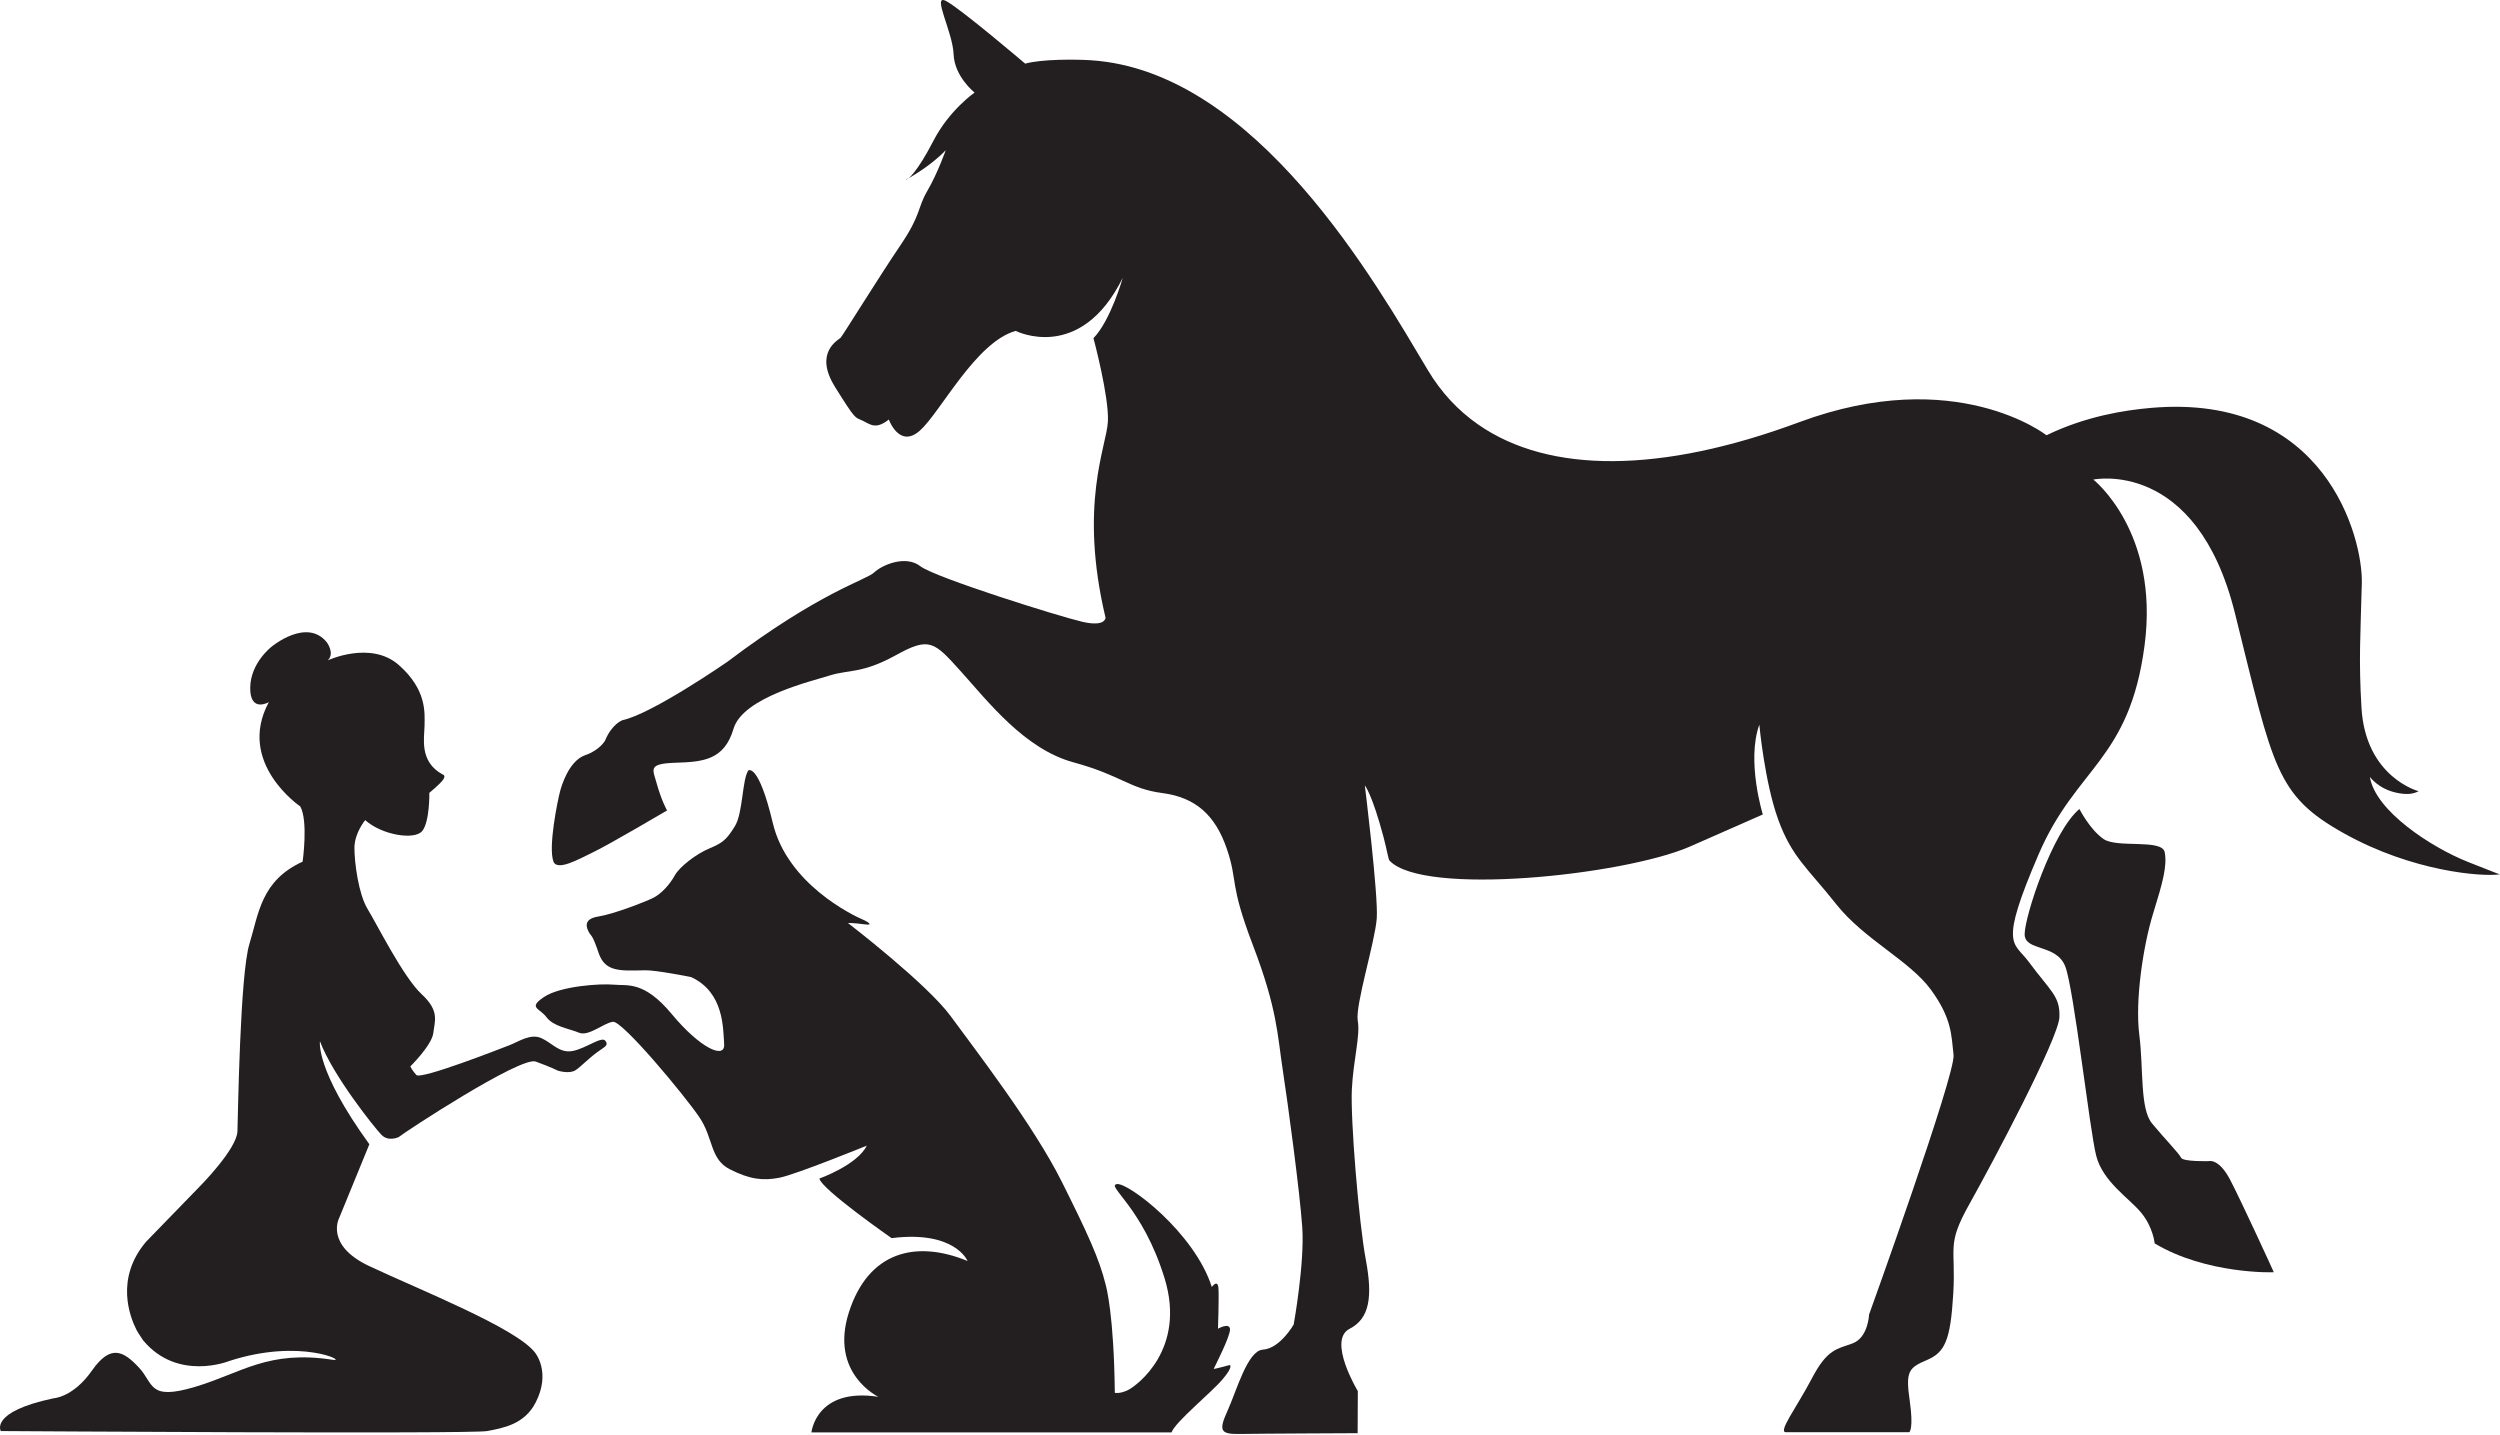 <?xml version="1.0" encoding="UTF-8" standalone="no"?><!DOCTYPE svg PUBLIC "-//W3C//DTD SVG 1.1//EN" "http://www.w3.org/Graphics/SVG/1.1/DTD/svg11.dtd"><svg width="100%" height="100%" viewBox="0 0 3438 1973" version="1.1" xmlns="http://www.w3.org/2000/svg" xmlns:xlink="http://www.w3.org/1999/xlink" xml:space="preserve" xmlns:serif="http://www.serif.com/" style="fill-rule:evenodd;clip-rule:evenodd;stroke-linejoin:round;stroke-miterlimit:2;"><g><path d="M917.348,1114.53c0,0 -7.609,-12.904 -14.74,-38.769c-4.944,-17.931 -11.72,-25.609 26.137,-26.822c37.857,-1.213 67.219,-3.419 80.004,-46.758c12.784,-43.338 107.571,-65.42 132.85,-73.413c25.279,-7.993 43.965,-2.113 90.377,-27.747c46.412,-25.634 52.512,-18.671 89.519,22.405c37.007,41.076 87.353,106.505 154.417,124.83c67.064,18.325 76.835,36.354 122.612,42.358c45.777,6.004 72.694,30.495 88.48,76.324c15.787,45.829 2.736,45.92 36.205,133.435c33.47,87.514 33.536,123.393 40.687,169.972c7.151,46.578 23.46,167.343 26.953,217.042c3.493,49.699 -11.753,133.998 -11.753,133.998c0,-0 -18.565,33.1 -42.44,34.651c-21.092,1.371 -36.094,56.585 -48.442,83.797c-12.349,27.212 -10.557,32.652 16.511,32.161c27.068,-0.49 162.304,-1.093 162.304,-1.093l0.24,-57.849c0,-0 -42.187,-69.855 -11.347,-85.664c27.475,-14.083 31.966,-43.623 22.335,-95.107c-9.631,-51.483 -21.293,-193.288 -19.186,-234.45c2.107,-41.163 11.771,-73.175 8.106,-94.244c-3.665,-21.068 23.855,-108.617 26.135,-140.702c2.28,-32.085 -16.402,-182.771 -16.402,-182.771c-0,0 9.977,11.65 25.799,71.356c4.693,17.709 6.476,30.265 8.106,32.009c46.282,49.515 321.405,20.177 412.199,-18.87c4.457,-1.916 101.204,-44.538 101.204,-44.538c0,0 -22.753,-73.456 -4.799,-123.533c-0,0 7.121,78.361 25.856,130.248c18.735,51.886 40.657,67.105 79.556,116.276c38.898,49.172 101.028,77.688 130.407,117.804c29.38,40.116 28.207,63.44 31.269,89.871c3.062,26.43 -116.158,356.988 -116.158,356.988c0,-0 -1.185,31.875 -22.831,39.755c-21.645,7.88 -34.677,7.702 -55.752,47.904c-21.075,40.202 -47.23,74.17 -35.782,74.17c21.474,-0 169.634,0.019 169.634,0.019c0,-0 6.334,-3.993 0.534,-43.927c-5.799,-39.934 -1.214,-44.756 23.607,-55.293c24.82,-10.537 32.543,-26.757 36.354,-91.401c3.811,-64.645 -9.813,-66.021 22.046,-122.846c31.859,-56.824 122.838,-228.242 123.932,-257.369c1.093,-29.128 -12.199,-35.42 -42.42,-76.36c-20.441,-27.692 -41.36,-19.366 13.932,-147.807c51.585,-119.83 124.655,-128.739 145.567,-286.792c20.743,-156.771 -70.449,-228.257 -70.449,-228.257c-0,0 141.594,-29.93 194.686,183.53c53.091,213.46 56.169,250.657 150.316,303.138c94.147,52.481 189.28,59.731 213.98,56.218c0,-0 0.049,0.376 -43.819,-17.1c-50.606,-20.162 -127.401,-70.108 -134.863,-116.95c-0,0 11.658,16.569 36.809,21.854c13.241,2.783 21.995,2.136 30.279,-2.126c-0,0 -72.969,-18.862 -78.631,-114.789c-3.909,-66.238 -1.428,-97.75 0.474,-171.223c1.615,-62.371 -50.019,-262.307 -290.462,-241.095c-35.553,3.136 -88.53,11.171 -143.184,37.581c0,0 -124.655,-98.012 -340.095,-17.955c-189.812,70.534 -343.846,71.183 -441.465,3.176c-27.768,-19.346 -50.971,-44.246 -69.134,-74.673c-70.26,-117.7 -236.234,-411.781 -463.794,-426.275c-20.997,-1.337 -67.141,-1.638 -90.037,4.673c0,0 -88.634,-75.524 -108.808,-86.12c-20.174,-10.597 9.27,42.362 10.396,73.182c1.126,30.82 28.85,52.748 28.85,52.748c0,-0 -34.685,23.875 -56.649,66.417c-21.963,42.541 -35.119,53.941 -37.949,53.536c-0,0 33.097,-17.537 54.921,-40.74c-0,0 -11.033,31.51 -25.289,55.953c-14.256,24.442 -7.926,31.896 -37.391,75.392c-29.466,43.495 -79.116,123.842 -81.946,126.672c-2.83,2.83 -37.146,20.088 -7.794,67.276c29.353,47.187 27.263,41.464 38.178,46.719c10.915,5.255 17.889,12.564 36.021,-1.611c0,-0 14.293,40.274 42.552,15.362c28.259,-24.913 76.769,-121.889 131.867,-137.24c0,0 88.805,45.2 147.221,-72.969c0,-0 -16.459,58.398 -40.245,82.992c0,-0 21.686,80.706 19.837,114.818c-1.849,34.112 -40.293,113.72 -3.25,269.609c0,0 0.14,13.012 -31.891,5.596c-32.031,-7.416 -202.961,-60.971 -222.877,-76.499c-19.915,-15.528 -52.203,-1.968 -63.489,8.682c-11.287,10.65 -73.587,26.079 -201.902,122.885c-0,0 -103.151,71.476 -144.195,80.251c0,-0 -14.395,4.977 -23.859,28.007c0,0 -7.208,13.209 -27.27,20.06c-22.902,7.822 -32.996,43.487 -34.603,49.622c-3.596,13.734 -16.368,76.167 -9.257,96.432c5.014,14.289 35.95,-3.597 54.366,-12.366c21.811,-10.386 102.022,-57.641 102.022,-57.641Z" style="fill:#231f20;"/><path d="M2784.3,1284.64c0,-24.114 38.094,-141.065 75.313,-172.101c0,0 14.476,28.525 33.324,41.369c18.848,12.844 80.616,-0.746 84.023,18.248c3.406,18.994 -2.593,40.829 -16.013,84.199c-13.421,43.371 -25.034,119.105 -19.003,166.491c6.031,47.387 0.662,101.6 17.521,122.098c16.86,20.498 37.492,41.474 39.917,47.134c2.426,5.659 37.928,4.722 37.928,4.722c-0,0 13.896,-4.466 29.603,25.685c16.126,30.954 59.97,126.622 59.97,127.026c-0,0.404 -92.625,3.09 -163.827,-39.582c-0,-0 -1.831,-22.125 -18.712,-42.44c-16.881,-20.314 -52.58,-42.446 -61.668,-78.172c-9.088,-35.726 -30.429,-227.965 -42.411,-259.915c-11.982,-31.951 -55.965,-20.647 -55.965,-44.762Z" style="fill:#231f20;"/></g><path d="M886.964,1334.33c-35.841,0.981 -55.085,1.849 -63.781,-23.97c-8.696,-25.818 -9.849,-22.16 -13.256,-28.262c-3.406,-6.101 -8.487,-18.335 12.791,-21.684c21.279,-3.349 63.919,-19.974 75.31,-25.515c11.39,-5.541 23.346,-18.954 29.832,-30.848c6.485,-11.893 29.175,-29.551 47.644,-37.265c18.469,-7.715 23.664,-12.102 35.033,-30.456c11.369,-18.354 9.85,-63.606 18.507,-76.744c0,0 13.906,-11.228 33.715,72.204c19.81,83.432 109.294,126.99 126.068,133.843c0,-0 15.763,7.702 -0.051,5.529c-15.813,-2.174 -22.701,-1.847 -22.701,-1.847c-0,-0 108.528,83.332 141.326,128.153c32.798,44.821 113.834,149.707 152.858,227.816c35.42,70.897 51.612,106.049 60.294,141.542c0.841,3.436 11.318,40.877 12.55,148.579c0,-0 7.304,1.746 18.694,-4.104c11.39,-5.849 79.85,-55.566 49.678,-153.577c-30.173,-98.01 -80.861,-126.959 -65.507,-129.363c15.353,-2.403 106.633,66.595 130.521,141.528c0,0 8.319,-11.711 9.145,2.07c0.826,13.78 -0.673,55.285 -0.673,55.285c0,-0 15.675,-8.914 16.54,0.479c0.866,9.393 -22.134,53.898 -22.403,54.706c-0.27,0.809 21.869,-5.211 21.869,-5.211c0,-0 6.122,1.014 -9.806,19.752c-15.928,18.738 -64.863,58.364 -70.059,72.83l-495.231,0c-0,0 6.302,-62.051 92.086,-48.899c0,-0 -67.424,-31.837 -40.648,-115.921c26.776,-84.083 92.294,-100.083 163.295,-70.842c-0,0 -17.193,-42.427 -104.511,-31.464c-0,0 -96.854,-67.475 -99.222,-81.945c-0,-0 52.14,-18.624 65.125,-45.227c0,-0 -97.528,39.711 -120.076,44.094c-22.547,4.383 -40.676,2.442 -68.246,-11.6c-27.57,-14.042 -22.283,-42.51 -41.866,-71.557c-19.582,-29.047 -105.995,-133.194 -118.999,-131.289c-13.004,1.904 -33.395,20.582 -46.632,15.002c-13.237,-5.58 -34.914,-8.322 -44.59,-21.236c-9.676,-12.914 -25.838,-12.707 -3.599,-27.77c22.24,-15.063 77.482,-18.837 96.203,-17.026c18.72,1.812 41.413,-5.674 79.852,40.692c38.439,46.366 73.333,62.758 71.813,40.943c-1.52,-21.816 -0.197,-71.2 -45.375,-92.058c0,-0 -48.438,-9.779 -63.517,-9.367Z" style="fill:#231f20;"/><path d="M507.949,1573.58l-41.591,101.564c0,0 -19.815,37.212 41.498,66.027c70.054,32.923 201.766,85.03 227.766,118.764c0.837,1.086 22.27,27.329 1.049,68.722c-15.403,30.044 -44.177,35.051 -66.747,39.332c-22.57,4.282 -668.815,0 -668.815,0c-0,0 -15.879,-26.353 72.548,-45.06c0,0 26.871,-1.149 52.695,-37.986c25.824,-36.836 43.175,-27.03 64.364,-4.645c21.189,22.386 12.758,46.224 77.329,26.985c64.57,-19.239 100.354,-51.085 189.796,-37.256c20.457,3.163 -44.109,-30.375 -142.547,1.615c0,-0 -70.784,28.781 -118.433,-28.355c0,-0 -7.399,-10.931 -9.16,-14.416c-8.931,-17.675 -29.822,-70.46 13.149,-121.213l74.63,-76.873c-0,-0 50.203,-50.777 51.042,-74.963c0.838,-24.185 3.547,-215.382 16.414,-257.498c12.866,-42.117 15.964,-87.248 73.239,-113.407c0,0 7.867,-55.877 -3.205,-75.843c-0,0 -88.377,-59.929 -43.301,-143.46c-0,0 -25.838,15.056 -25.576,-19.676c0.262,-34.732 29.82,-56.944 29.82,-56.944c-0,0 47.815,-39.696 75.359,-5.903c0,0 11.572,14.999 1.581,24.989c0,0 59.064,-27.558 97.671,6.515c38.606,34.073 35.493,65.895 35.325,82.822c-0.167,16.927 -7.886,49.821 24.849,67.61c0,-0 4.93,0.969 0.812,7.014c-4.119,6.046 -19.078,18.257 -19.078,18.257c-0,-0 0.672,39.574 -9.774,52.49c-10.446,12.916 -55.526,5.611 -78.433,-14.948c0,0 -14.799,17.666 -14.81,38.159c-0.012,20.493 5.623,63.678 18.228,84.292c12.606,20.615 49.216,93.842 74.187,116.921c24.971,23.08 18.025,36.639 16.04,53.409c-1.985,16.77 -31.554,45.871 -31.554,45.871c-0,0 2.018,4.971 8.206,11.819c6.189,6.848 116.178,-36.392 128.316,-41.024c12.137,-4.632 28.507,-16.406 43.636,-9.643c15.129,6.763 24.779,21.176 43.144,17.644c18.365,-3.533 39.826,-20.683 44.843,-14.025c5.018,6.659 -0.867,8.065 -11.63,16.046c-12.594,9.339 -21.92,19.523 -29.302,24.413c-8.441,5.592 -24.06,0.744 -24.06,0.744c0,-0 -10.014,-5.039 -30.77,-12.615c-20.757,-7.577 -181.29,97.67 -188.402,103.847c0,0 -14.095,6.958 -23.844,-3.197c-9.748,-10.156 -66.623,-81.293 -84.435,-128.483c-0,0 -6.727,38.607 67.931,141.562Z" style="fill:#231f20;"/></svg>
